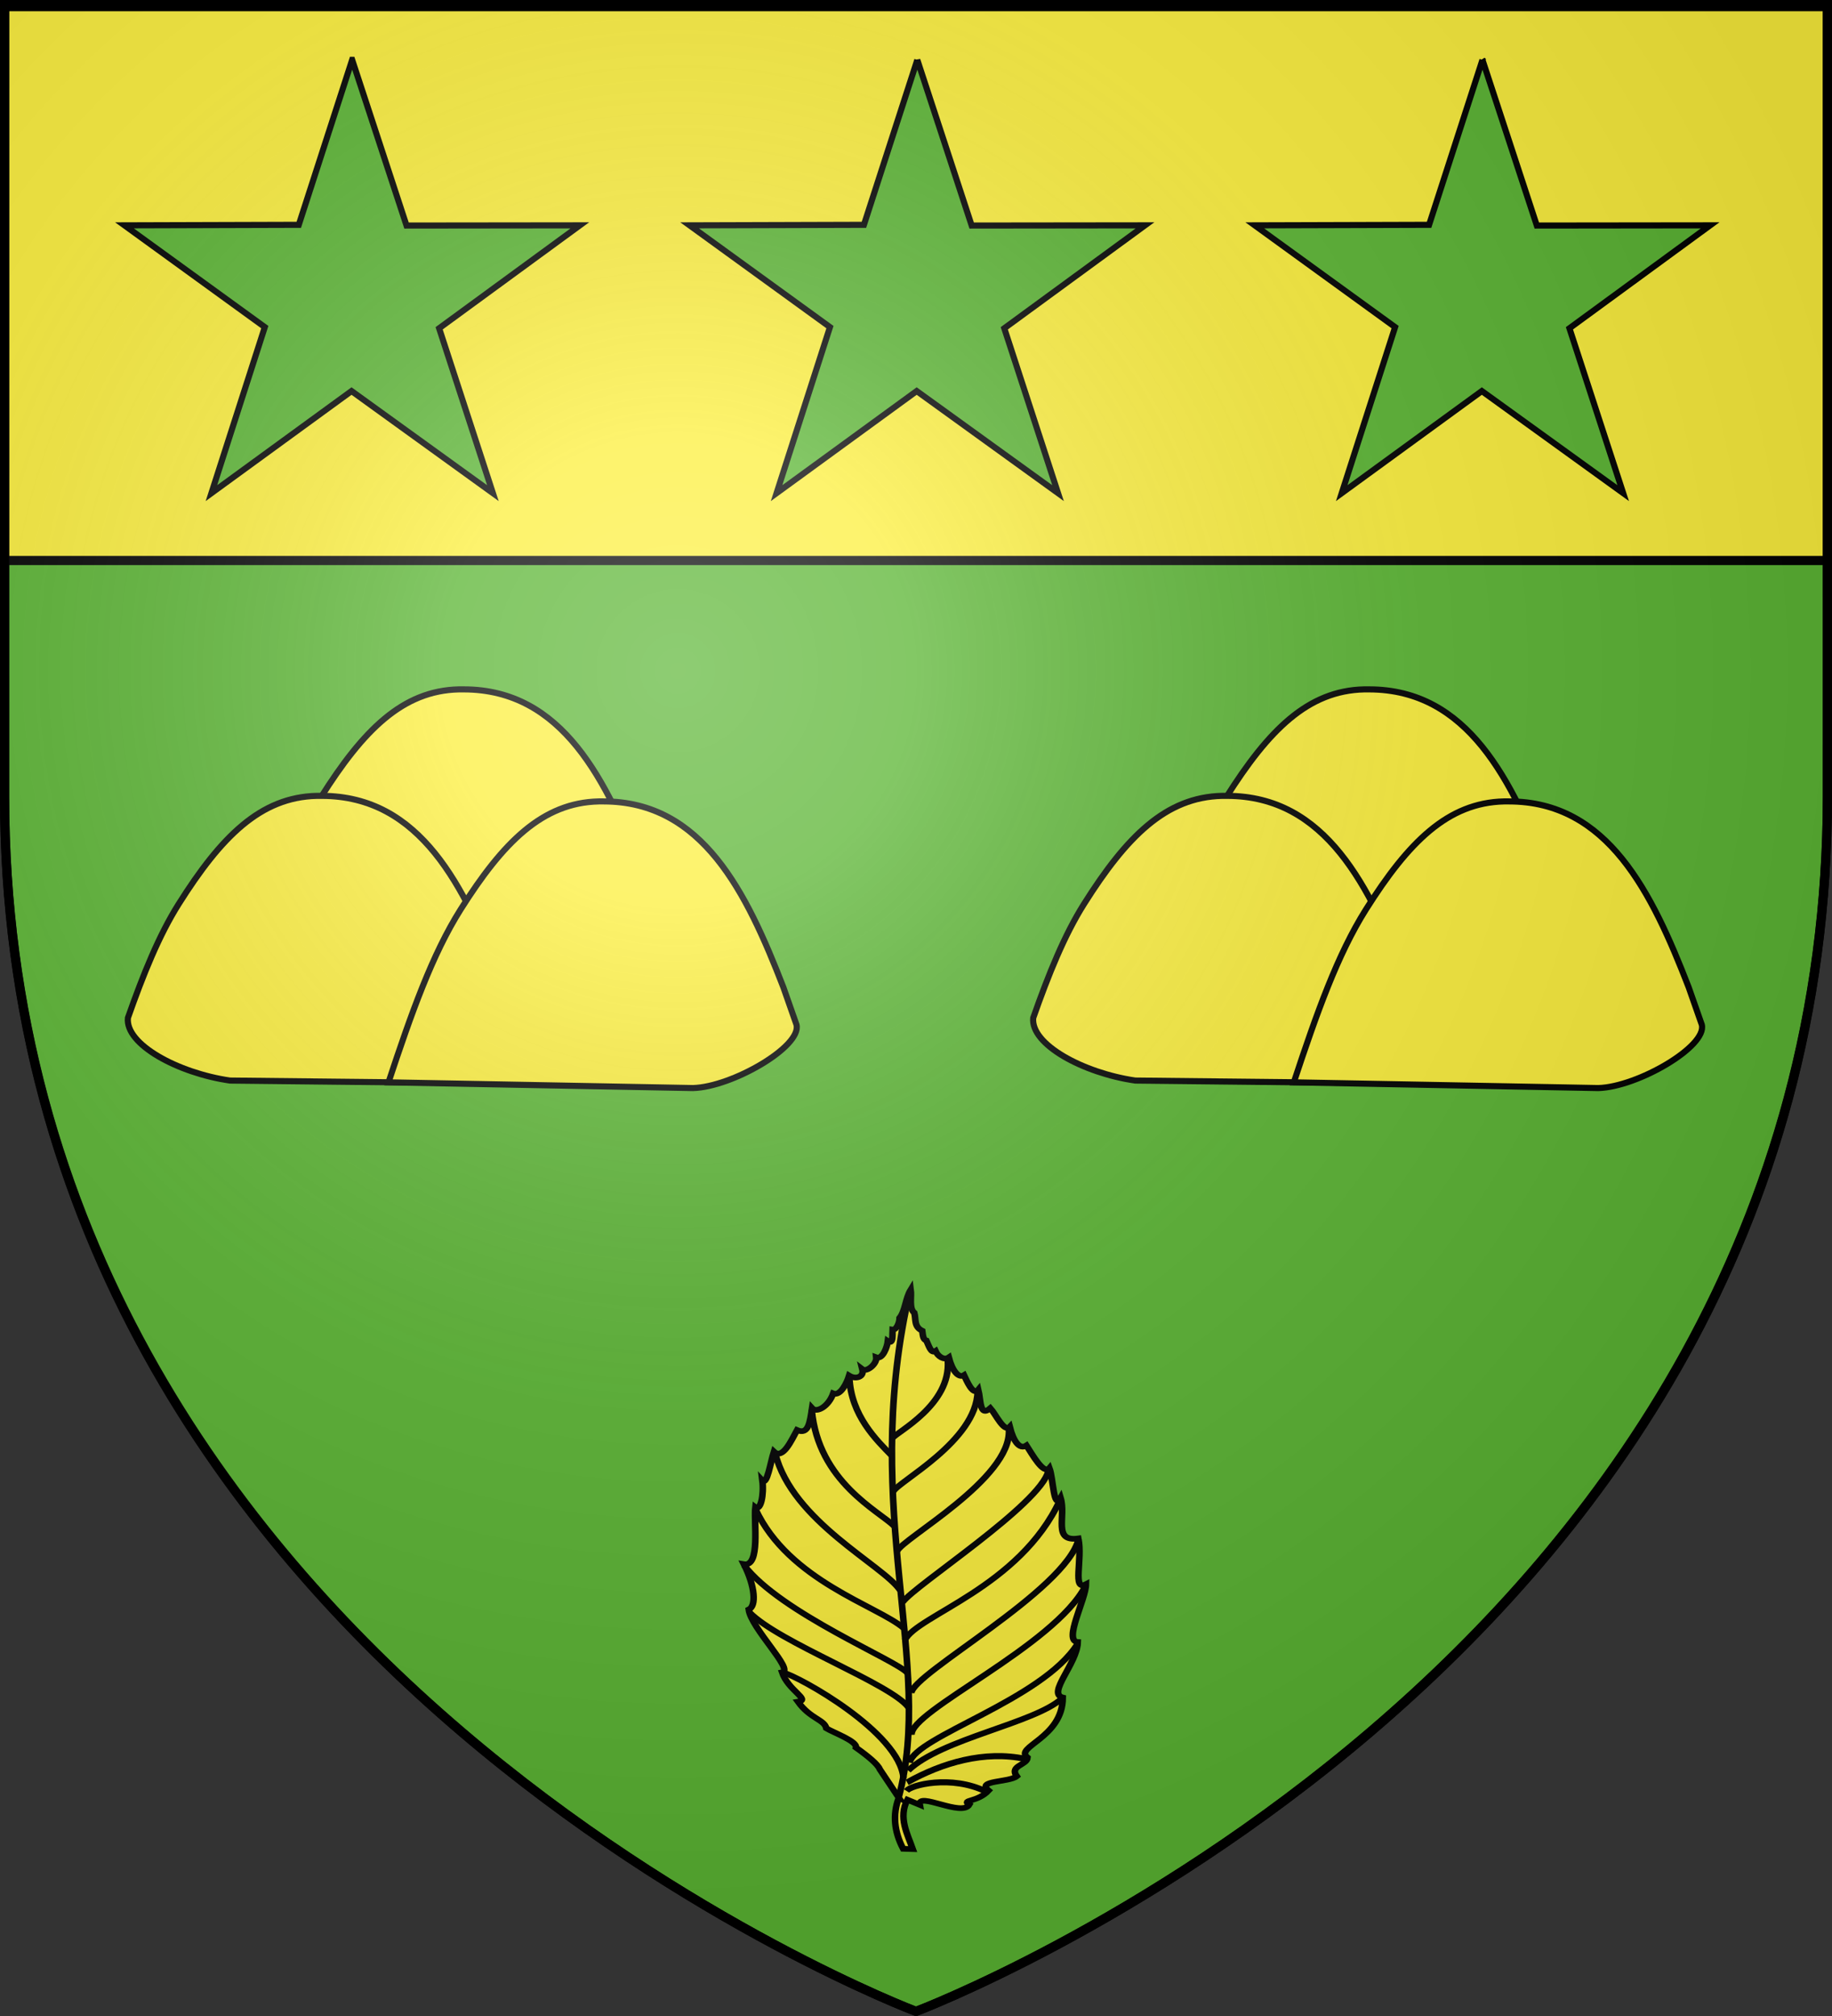 <svg xmlns="http://www.w3.org/2000/svg" xmlns:xlink="http://www.w3.org/1999/xlink" width="600" height="660" version="1.0"><rect width="100%" height="100%" fill="#333333" stroke="none"/><defs><linearGradient id="b"><stop offset="0" style="stop-color:white;stop-opacity:.314"/><stop offset=".19" style="stop-color:white;stop-opacity:.251"/><stop offset=".6" style="stop-color:#6b6b6b;stop-opacity:.125"/><stop offset="1" style="stop-color:black;stop-opacity:.125"/></linearGradient><linearGradient id="a"><stop offset="0" style="stop-color:#fd0000;stop-opacity:1"/><stop offset=".5" style="stop-color:#e77275;stop-opacity:.659"/><stop offset="1" style="stop-color:black;stop-opacity:.323"/></linearGradient><linearGradient id="c"><stop offset="0" style="stop-color:#fd0000;stop-opacity:1"/><stop offset=".5" style="stop-color:#e77275;stop-opacity:.659"/><stop offset="1" style="stop-color:black;stop-opacity:.323"/></linearGradient><linearGradient id="d"><stop offset="0" style="stop-color:#fff;stop-opacity:0"/><stop offset="1" style="stop-color:#000;stop-opacity:.646"/></linearGradient><radialGradient xlink:href="#b" id="e" cx="221.445" cy="226.331" r="300" fx="221.445" fy="226.331" gradientTransform="matrix(1.353 0 0 1.349 -77.63 -85.747)" gradientUnits="userSpaceOnUse"/></defs><g style="display:inline"><path d="M300 658.5s298.5-112.436 298.5-398.182V1.5H1.5v258.818C1.5 546.064 300 658.5 300 658.5z" style="fill:#5ab532;fill-opacity:1;fill-rule:evenodd;stroke:#000;stroke-width:3;stroke-linecap:butt;stroke-linejoin:miter;stroke-miterlimit:4;stroke-opacity:1;stroke-dasharray:none"/><path d="M1.5 1.5h597v182H1.5z" style="fill:#fcef3c;fill-opacity:1;fill-rule:nonzero;stroke:#000;stroke-width:3;stroke-miterlimit:4;stroke-opacity:1;stroke-dasharray:none;display:inline"/><g style="stroke:#000;stroke-opacity:1;stroke-width:2.55;stroke-miterlimit:4;stroke-dasharray:none"><path d="m-146.184 298.758-14.96-42.662c-15.366-39.674-33.797-77.593-75.112-77.593-.577 0-1.153-.01-1.72 0-.093.002-.202-.002-.294 0-23.533.547-39.913 16.99-57.669 45.133-11.851 18.785-20.277 44.071-29.94 73.218" style="fill:#fcef3c;fill-opacity:1;fill-rule:evenodd;stroke:#000;stroke-width:2.55;stroke-linecap:square;stroke-linejoin:miter;stroke-miterlimit:4;stroke-opacity:1;stroke-dasharray:none;stroke-dashoffset:0;display:inline" transform="matrix(.784 0 0 .784 337.075 85.743)"/><path d="M-297.613 222.968c-23.533.547-39.911 16.994-57.667 45.136-8.209 13.011-14.759 29.21-21.23 47.581-1.167 11.05 20.797 22.973 42.592 26.166l128.401 1.377-14.943-42.663c-15.366-39.674-33.797-77.597-75.112-77.597-.577 0-1.176-.01-1.745 0-.092.002-.204-.002-.296 0z" style="fill:#fcef3c;fill-opacity:1;fill-rule:evenodd;stroke:#000;stroke-width:2.55;stroke-linecap:square;stroke-linejoin:miter;stroke-miterlimit:4;stroke-opacity:1;stroke-dasharray:none;stroke-dashoffset:0;display:inline" transform="matrix(.784 0 0 .784 337.075 85.743)"/><path d="M-179.827 225.285c-23.533.547-39.945 16.994-57.7 45.136-11.852 18.785-20.466 43.025-30.128 72.172l127.194 2.39c16.341-.424 45.5-17.343 43.25-26.447l-5.497-15.654c-15.366-39.674-33.797-77.597-75.112-77.597-.577 0-1.176-.01-1.744 0-.093.002-.171-.002-.263 0z" style="fill:#fcef3c;fill-opacity:1;fill-rule:evenodd;stroke:#000;stroke-width:2.55;stroke-linecap:square;stroke-linejoin:miter;stroke-miterlimit:4;stroke-opacity:1;stroke-dasharray:none;stroke-dashoffset:0;display:inline" transform="matrix(.784 0 0 .784 337.075 85.743)"/></g><g style="fill:#ff0;stroke:#000;stroke-width:3.332;stroke-miterlimit:4;stroke-opacity:1;stroke-dasharray:none;display:inline"><g style="fill:#fcef3c;stroke:#000;stroke-width:3.332;stroke-miterlimit:4;stroke-opacity:1;stroke-dasharray:none"><g style="fill:#fcef3c;stroke:#000;stroke-width:3.1;stroke-miterlimit:4;stroke-opacity:1;stroke-dasharray:none"><path d="m69.724 278.474-8.964-15.519c-.878-2.728-5.751-7.345-11.263-11.863.704-3.444-10.444-8.057-13.99-10.515-.899-4.796-7.573-5.15-13.365-14.491 6.15-1.096-4.642-6.138-7.503-16.048 5.827-1.27-14.56-23.862-15.742-34.244 3.674-1.987 3.069-12.417-2.273-24.751 7.932 1.558 4.57-23.204 5.396-31.087 2.514 2.195 4.152-6.853 3.312-14.559 2.22 2.742 3.802-9.759 5.454-15.781 4.187 4.568 8.306-6.289 10.915-11.76 5.397 2.752 6.08-4.265 7.088-11.937 2.136 2.723 7.737-.818 9.973-8.053 3.493 1.604 6.56-6.091 7.514-9.717 3.056 2.18 7.216.873 6.242-3.509 2.05 1.806 6.92-2.846 6.56-6.461 3.078 1.336 5.193-5.923 5.474-8.819 2.808 2.19 2.067-4.409 2.2-6.333 1.887.334 3.348-3.9 3.337-6.377 2.732-3.889 2.711-10.548 5.277-15.4.45 3.753-.921 10.346 1.664 12.595.866 3.457-.31 7.582 3.752 9.832.298 2.473.384 4.852 1.942 5.31 1.23 3.012 2.23 7.334 4.323 5.755 1.137 2.966 4.043 5.194 6.257 3.465 1.6 7.094 4.548 11.566 7.197 9.68 1.149 2.782 4.243 11.532 6.75 7.967 1.186 5.59.547 15.208 5.678 10.05 2.459 3.203 6.511 13.417 9.154 10.187 1.676 7.63 4.534 12.672 7.881 10.156 2.719 4.844 8.094 16.125 10.842 12.353 1.847 5.762 1.912 23.08 5.277 16.252 2.685 10.274-3.897 24.124 8.368 22.14 2.089 11.491-3.033 28.973 3.598 24.974-.1 8.387-10.828 31.062-3.875 31.537-.215 11.838-14.727 28.108-7.062 30.286-.005 22.226-23.286 26.924-16.632 32.761-.22 4.186-8.708 4.378-5.095 10.185-3.684 3.457-19.307 2.138-13.302 7.807-5.275 6.547-13.036 4.9-9.065 7.634-3.364 6.937-24.637-7.237-23.4.167l-5.826-2.79c-4.469 9.706.079 18.824 2.52 26.931l-4.538-.162c-4.203-9.283-5.044-18.565-2.05-27.848z" style="fill:#fcef3c;fill-rule:evenodd;stroke:#000;stroke-width:3.1;stroke-linecap:butt;stroke-linejoin:miter;stroke-miterlimit:4;stroke-opacity:1;stroke-dasharray:none" transform="matrix(.694 0 0 .6 245.983 421.467)"/><g style="fill:#fcef3c;stroke:#000;stroke-width:3.1;stroke-miterlimit:4;stroke-opacity:1;stroke-dasharray:none"><path d="M69.695 278.197c16.8-72.97-17.62-155.97 4.41-271.721M74.794 259.308c2.874-14.374 62.577-34.155 79.326-64.839" style="fill:#fcef3c;fill-rule:evenodd;stroke:#000;stroke-width:3.1;stroke-linecap:butt;stroke-linejoin:miter;stroke-miterlimit:4;stroke-opacity:1;stroke-dasharray:none" transform="matrix(.694 0 0 .6 245.983 421.467)"/><path d="M75.725 244.184c-.986-12.973 67.39-48.36 82.191-81.468M75.603 221.37c.512-10.616 72.953-55.877 79.002-84.131M72.539 192.521c5.692-13.57 54.152-28.691 73.316-76.606M74.158 263.61c15.721-17.369 59.63-25.755 72.534-39.318M71.947 267.808c-1.679-24.82-48.978-55.383-57.318-57.887M74.326 229.235c-8.435-13.06-61.201-35.421-75.185-52.032M73.885 210.488C68.863 203.5 14.041 177.787-3.31 151.58M72.12 186.006C59.585 173.66 17.89 160.19 2.059 120.922M71.535 171.758c5.734-9.227 65.11-53.366 68.81-71.708M70.356 165.274c-8.141-13.823-50.902-37.586-58.934-74.624M68.813 144.101c2.316-6.95 54.221-39.572 52.871-66.474M67.71 130.427c-7.274-8.384-36.05-24.255-39.082-63.701M67.048 111.46c2.406-5.587 39.307-27.498 39.888-54.694M66.828 82.126C68.936 78.844 94.412 64 92.844 39.89M66.387 91.83c-6.985-8.308-19.38-21.971-19.99-42.944" style="fill:#fcef3c;fill-rule:evenodd;stroke:#000;stroke-width:3.1;stroke-linecap:butt;stroke-linejoin:miter;stroke-miterlimit:4;stroke-opacity:1;stroke-dasharray:none" transform="matrix(.694 0 0 .6 245.983 421.467)"/></g></g><path d="M141.295 266.4c2.079-3.249 24.402-8.955 43.355.311M206.172 248.933c-22.245-4.756-45.422 2.05-64.565 12.788" style="fill:#fcef3c;fill-rule:evenodd;stroke:#000;stroke-width:3.332;stroke-linecap:butt;stroke-linejoin:miter;stroke-miterlimit:4;stroke-opacity:1;stroke-dasharray:none" transform="matrix(.6 0 0 .6 212.136 426.486)"/></g></g><g style="display:inline;stroke:#000;stroke-opacity:1;stroke-width:2.55;stroke-miterlimit:4;stroke-dasharray:none"><path d="m-146.184 298.758-14.96-42.662c-15.366-39.674-33.797-77.593-75.112-77.593-.577 0-1.153-.01-1.72 0-.093.002-.202-.002-.294 0-23.533.547-39.913 16.99-57.669 45.133-11.851 18.785-20.277 44.071-29.94 73.218" style="fill:#fcef3c;fill-opacity:1;fill-rule:evenodd;stroke:#000;stroke-width:2.55;stroke-linecap:square;stroke-linejoin:miter;stroke-miterlimit:4;stroke-opacity:1;stroke-dasharray:none;stroke-dashoffset:0;display:inline" transform="matrix(.784 0 0 .784 633.576 85.743)"/><path d="M-297.613 222.968c-23.533.547-39.911 16.994-57.667 45.136-8.209 13.011-14.759 29.21-21.23 47.581-1.167 11.05 20.797 22.973 42.592 26.166l128.401 1.377-14.943-42.663c-15.366-39.674-33.797-77.597-75.112-77.597-.577 0-1.176-.01-1.745 0-.092.002-.204-.002-.296 0z" style="fill:#fcef3c;fill-opacity:1;fill-rule:evenodd;stroke:#000;stroke-width:2.55;stroke-linecap:square;stroke-linejoin:miter;stroke-miterlimit:4;stroke-opacity:1;stroke-dasharray:none;stroke-dashoffset:0;display:inline" transform="matrix(.784 0 0 .784 633.576 85.743)"/><path d="M-179.827 225.285c-23.533.547-39.945 16.994-57.7 45.136-11.852 18.785-20.466 43.025-30.128 72.172l127.194 2.39c16.341-.424 45.5-17.343 43.25-26.447l-5.497-15.654c-15.366-39.674-33.797-77.597-75.112-77.597-.577 0-1.176-.01-1.744 0-.093.002-.171-.002-.263 0z" style="fill:#fcef3c;fill-opacity:1;fill-rule:evenodd;stroke:#000;stroke-width:2.55;stroke-linecap:square;stroke-linejoin:miter;stroke-miterlimit:4;stroke-opacity:1;stroke-dasharray:none;stroke-dashoffset:0;display:inline" transform="matrix(.784 0 0 .784 633.576 85.743)"/></g><path d="m300.428 19.591 17.807 54.248 56.768-.066-46.09 33.7 17.605 53.969-46.292-33.42-45.888 33.42 17.48-54.354-45.965-33.315 57.095-.172 17.48-54.01z" style="fill:#5ab532;fill-opacity:1;stroke:#000;stroke-width:2;stroke-miterlimit:4;stroke-opacity:1;stroke-dasharray:none;stroke-dashoffset:0"/><path d="m115.336 19.591 17.807 54.248 56.768-.066-46.09 33.7 17.605 53.969-46.293-33.42-45.887 33.42 17.48-54.354L40.76 73.773l57.095-.172 17.48-54.01zM485.52 19.591l17.807 54.248 56.769-.066-46.09 33.7 17.604 53.969-46.292-33.42-45.888 33.42 17.48-54.354-45.965-33.315 57.096-.172 17.48-54.01z" style="fill:#5ab532;fill-opacity:1;stroke:#000;stroke-width:2;stroke-miterlimit:4;stroke-opacity:1;stroke-dasharray:none;stroke-dashoffset:0;display:inline"/></g><path d="M300 658.5s298.5-112.32 298.5-397.772V2.176H1.5v258.552C1.5 546.18 300 658.5 300 658.5z" style="opacity:1;fill:url(#e);fill-opacity:1;fill-rule:evenodd;stroke:none;stroke-width:1px;stroke-linecap:butt;stroke-linejoin:miter;stroke-opacity:1"/><path d="M300 658.5S1.5 546.18 1.5 260.728V2.176h597v258.552C598.5 546.18 300 658.5 300 658.5z" style="opacity:1;fill:none;fill-opacity:1;fill-rule:evenodd;stroke:#000;stroke-width:3;stroke-linecap:butt;stroke-linejoin:miter;stroke-miterlimit:4;stroke-dasharray:none;stroke-opacity:1"/></svg>